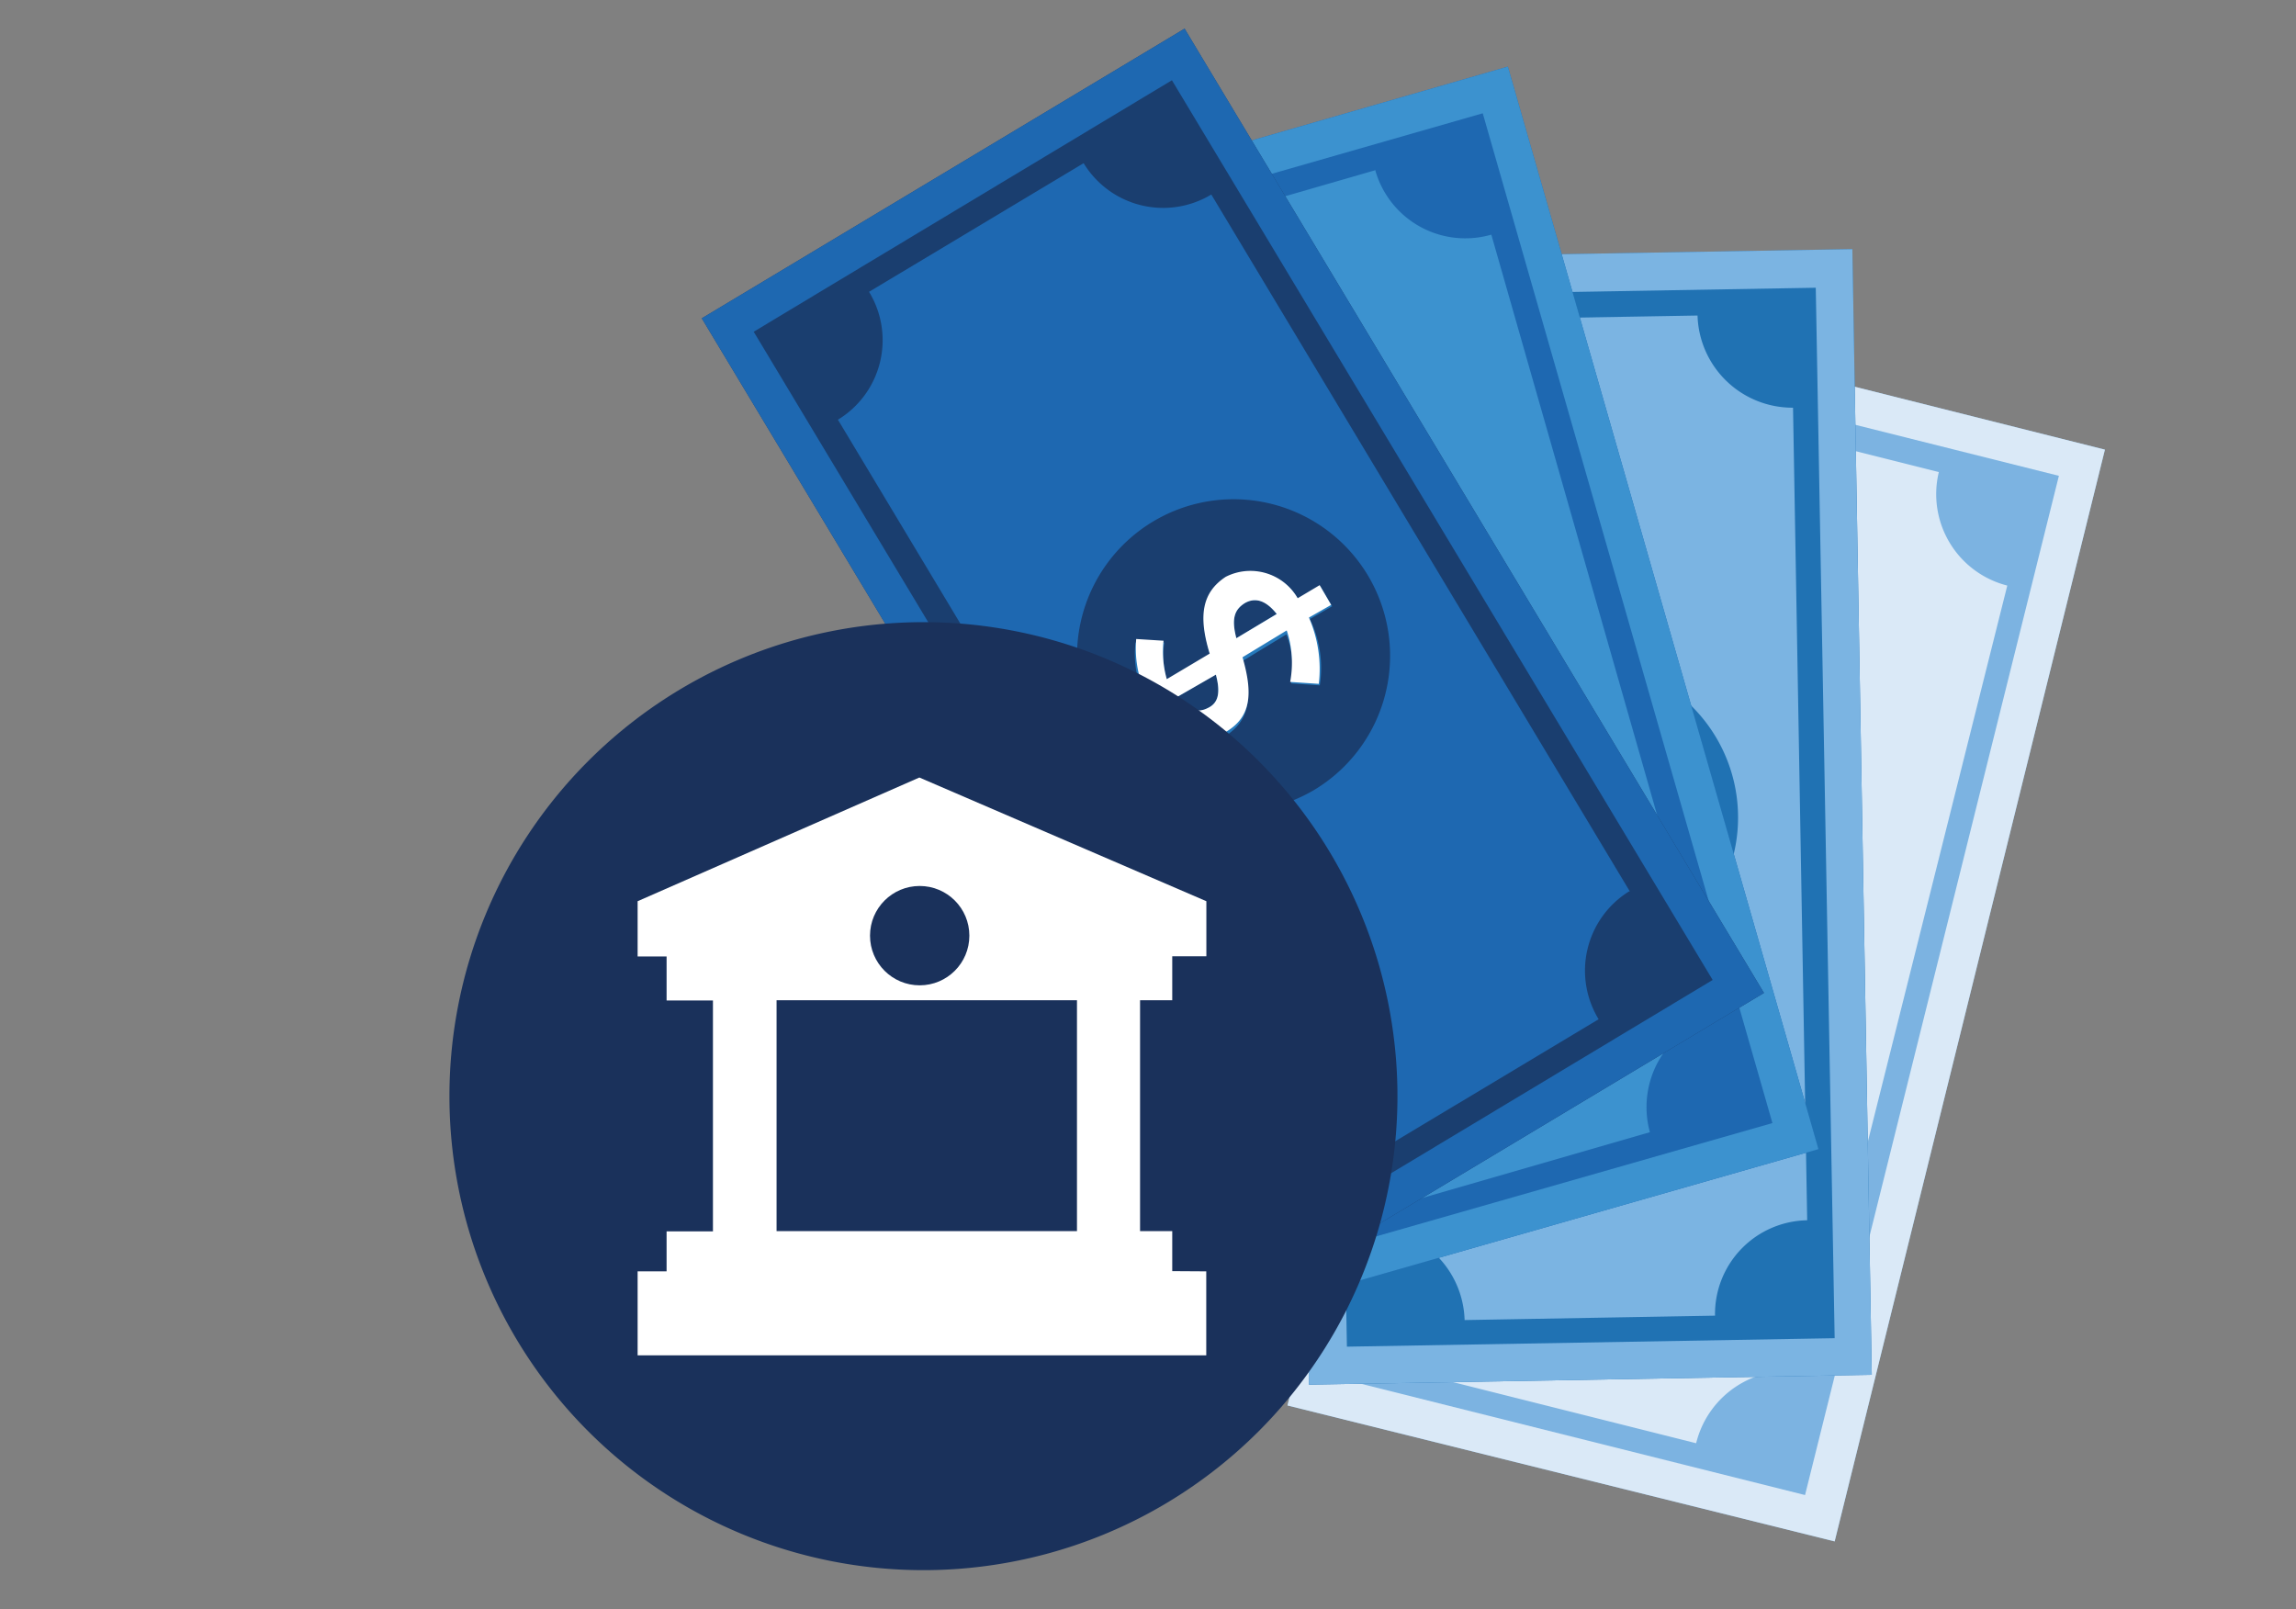 <svg id="Layer_1" data-name="Layer 1" xmlns="http://www.w3.org/2000/svg" viewBox="0 0 214 150"><rect x="0" y="0" width="214" height="150" fill="#808080" stroke="none"/><defs><style>.cls-1{fill:#7cb3e1;}.cls-2{fill:#dae9f7;}.cls-3{fill:#fff;}.cls-4{fill:#2072b3;}.cls-5{fill:#7bb4e2;}.cls-6{fill:#1e68b1;}.cls-7{fill:#3c92cf;}.cls-8{fill:#1a3e6f;}.cls-9{fill:#267abc;}.cls-10{fill:#1a315b;}</style></defs><title>38150_CHK_New_Checking_Pages_Image Only</title><path id="Path_1460" data-name="Path 1460" class="cls-1" d="M120,131l51,12.67L196.19,41.91,145.35,29.13Z"/><path id="Path_1461" data-name="Path 1461" class="cls-2" d="M168.68,128l18.41-73.42A8.79,8.79,0,0,1,180.71,44h0l-22.63-5.69a8.79,8.79,0,0,1-10.6,6.39h0l-18.41,73.53a8.79,8.79,0,0,1,6.38,10.6h0l22.64,5.69A8.85,8.85,0,0,1,168.68,128ZM144,82.86a14.54,14.54,0,1,1,10.56,17.66h0A14.49,14.49,0,0,1,143.91,83v0C144,83,144,82.91,144,82.86Z"/><path id="Path_1462" data-name="Path 1462" class="cls-2" d="M120,131l51,12.67L196.19,41.91,145.35,29.13ZM191.9,44.35l-23.66,95-44.09-11.05,23.66-95Z"/><path id="Path_1463" data-name="Path 1463" class="cls-2" d="M161,87l1.58,1.84a10.54,10.54,0,0,0,3.34-4.46l2.07.48.48-1.87-2.06-.48a4.45,4.45,0,0,0-3-5.48h0c-2.28-.58-3.82.48-5.47,3.51l-4.1-1a9.46,9.46,0,0,1,2-2.52l-1.58-1.84a8,8,0,0,0-2.53,3.57l-1.24-.29L150,80.36l1.25.29a4.44,4.44,0,0,0,2.88,5.48h0c2.39.58,3.82-.58,5.47-3.4l4.21,1.06A9.26,9.26,0,0,1,161,87Zm-.52-5.89c.91-1.46,1.53-1.78,2.46-1.59h0c1,.29,1.47,1.11,1.28,2.56Zm-5.9,2.49h0c-.94-.19-1.47-1.12-1.29-2.46l3.75,1C156.11,83.56,155.49,83.78,154.56,83.59Z"/><path id="Path_1464" data-name="Path 1464" class="cls-3" d="M156,77a6.83,6.83,0,0,0-2,2.52l4.1,1c1.61-3,3.14-4,5.48-3.51h0a4.47,4.47,0,0,1,3,5.48l2.08.48-.49,1.87-2.08-.48a9.56,9.56,0,0,1-3.34,4.46l-1.59-1.84a6.86,6.86,0,0,0,2.74-3.25l-4.21-1.07c-1.6,2.83-3,4-5.48,3.41h0a4.33,4.33,0,0,1-2.9-5.41l0-.07-1.25-.29.49-1.87,1.24.29a8.85,8.85,0,0,1,2.53-3.57Zm1,5.1-3.75-1a2,2,0,0,0,1.29,2.46h0C155.5,83.78,156.12,83.57,157,82.1Zm3.45-1,3.84,1c.19-1.35-.25-2.27-1.28-2.57h0C162,79.27,161.28,79.6,160.48,81.11Z"/><path id="Path_1465" data-name="Path 1465" class="cls-4" d="M122,129.06l52.46-.92L172.65,23.22l-52.46.91Z"/><path id="Path_1466" data-name="Path 1466" class="cls-5" d="M168.44,113.71,167.12,38a8.85,8.85,0,0,1-8.9-8.59l-23.33.4a8.86,8.86,0,0,1-8.6,8.9l1.33,75.74a8.85,8.85,0,0,1,8.89,8.59l23.34-.41a8.74,8.74,0,0,1,8.58-8.89ZM132.8,76.45a14.6,14.6,0,1,1,14.85,14.34h0A14.65,14.65,0,0,1,132.8,76.45Z"/><path id="Path_1467" data-name="Path 1467" class="cls-5" d="M122,129.06l52.46-.92L172.65,23.22l-52.46.91ZM169.24,26.82,171,124.73l-45.46.79L123.78,27.6Z"/><path id="Path_1468" data-name="Path 1468" class="cls-1" d="M152.69,77.26l2,1.31a9.68,9.68,0,0,0,2.09-5.16l2.16,0,0-1.86-2.06,0c-.36-2.69-2-4.58-4.27-4.53h0c-2.28,0-3.6,1.51-4.42,4.78l-4.19.07a6.72,6.72,0,0,1,1.4-2.92l-2.09-1.2a7.9,7.9,0,0,0-1.59,4.11l-1.34,0,0,1.87,1.25,0a4.43,4.43,0,0,0,4.26,4.53h0c2.49,0,3.6-1.51,4.42-4.78l4.29-.08A8.4,8.4,0,0,1,152.69,77.26Zm-2.11-5.5c.49-1.67,1-2.19,2-2.21h0c1,0,1.67.69,1.9,2.14Zm-4.9,3.87h0c-.93,0-1.66-.7-1.9-2l3.83-.06C147.12,75.19,146.61,75.61,145.68,75.63Z"/><path id="Path_1469" data-name="Path 1469" class="cls-3" d="M145.25,68.84a9.11,9.11,0,0,0-1.4,2.93L148,71.7c.77-3.34,2-4.75,4.42-4.8h0c2.38,0,4,1.8,4.27,4.53l2.07,0,0,1.86-2.17,0a9.84,9.84,0,0,1-2.09,5.15l-2-1.3a7.48,7.48,0,0,0,1.79-3.86l-4.29.07c-.77,3.12-1.88,4.74-4.42,4.79h0a4.48,4.48,0,0,1-4.27-4.54l-1.24,0,0-1.87,1.55,0a8,8,0,0,1,1.58-4.12Zm2.36,4.65-3.83.07c.13,1.34.87,2,1.8,2h0c1,0,1.54-.43,2-2.09Zm3-1.69,3.92-.07c-.12-1.34-.86-2.16-1.9-2.14h0C151.73,69.6,151.12,70,150.59,71.8Z"/><path id="Path_1470" data-name="Path 1470" class="cls-6" d="M119,121.56l50.49-14.45L140.54,6.21,90.05,20.76Z"/><path id="Path_1471" data-name="Path 1471" class="cls-7" d="M159.81,94.72,139,21.87a8.72,8.72,0,0,1-10.8-5.94l0-.07h0l-22.43,6.48a8.7,8.7,0,0,1-5.94,10.8l-.06,0h0L120.56,106a8.71,8.71,0,0,1,10.8,5.93l0,.08h0l22.42-6.48A8.83,8.83,0,0,1,159.81,94.72ZM115.73,68a14.55,14.55,0,1,1,18,9.93h0a14.53,14.53,0,0,1-18-9.93Z"/><path id="Path_1472" data-name="Path 1472" class="cls-7" d="M119,121.56l50.49-14.45L140.54,6.21,90.05,20.76Zm19.2-111,27,94.12-43.75,12.51L94.44,23.11Z"/><path id="Path_1473" data-name="Path 1473" class="cls-7" d="M134.37,67.77l2.57.88a10.84,10.84,0,0,0,.7-6.21l2.31-.62-.63-2.07-2.3.61a5,5,0,0,0-6-3.6h0c-2.55.74-3.44,2.61-3.38,6.49l-4.55,1.25a9.67,9.67,0,0,1,.63-3.61l-2.56-.65a10.08,10.08,0,0,0-.49,4.93l-1.27.37.62,2.08,1.38-.38a4.84,4.84,0,0,0,5.81,3.63l.1,0h0c2.66-.75,3.43-2.73,3.37-6.38l4.67-1.35A10.81,10.81,0,0,1,134.37,67.77Zm-3.8-5.45c0-2,.54-2.67,1.57-2.92h0c1.16-.37,2.1.31,2.7,1.69ZM126.33,68h0c-1,.25-2-.2-2.58-1.7l4.15-1.23C127.7,67.19,127.25,67.78,126.33,68Z"/><path id="Path_1474" data-name="Path 1474" class="cls-3" d="M123.85,60.85a9.63,9.63,0,0,0-.64,3.6l4.56-1.23c-.17-3.82.84-5.75,3.37-6.49h0a5.13,5.13,0,0,1,6,3.6l2.31-.62.61,2.08-2.3.61a11.46,11.46,0,0,1-.71,6.21l-2.56-.88a8.61,8.61,0,0,0,.84-4.71l-4.67,1.36c.07,3.59-.71,5.63-3.36,6.37h0a4.87,4.87,0,0,1-5.9-3.55v0l-1.39.38-.61-2.08,1.38-.38a10.22,10.22,0,0,1,.5-4.93Zm4,4.34-4.14,1.23c.6,1.49,1.53,1.94,2.57,1.69h0c1-.31,1.5-1,1.58-2.92Zm2.73-2.83,4.27-1.24c-.61-1.49-1.54-2-2.69-1.69h0c-1,.37-1.6,1.08-1.57,2.93Z"/><path id="Path_1475" data-name="Path 1475" class="cls-8" d="M119.41,119.55l45-27-54-89.88-45,27Z"/><path id="Path_1476" data-name="Path 1476" class="cls-6" d="M151.9,83.07l-39-64.94A8.68,8.68,0,0,1,101,15.21h0L81,27.2A8.67,8.67,0,0,1,78.1,39.12h0l39,64.95A8.68,8.68,0,0,1,129,107h0L149,95a8.7,8.7,0,0,1,2.86-11.93C151.85,83.13,151.9,83.07,151.9,83.07ZM102.47,68.64a14.59,14.59,0,1,1,20,5h0A14.71,14.71,0,0,1,102.47,68.64Z"/><path id="Path_1477" data-name="Path 1477" class="cls-6" d="M119.41,119.55l45-27-54-89.88-45,27ZM109.23,7.48l50.4,83.86-39,23.44L70.25,30.92Z"/><path id="Path_1478" data-name="Path 1478" class="cls-9" d="M120.34,63.7l2.67.18a10.46,10.46,0,0,0-.92-6.18l2.07-1.19-1.08-1.84L121,55.87a4.88,4.88,0,0,0-6.58-2l-.12.07h0c-2.18,1.31-2.6,3.41-1.5,7.14l-4,2.39a7.62,7.62,0,0,1-.28-3.58l-2.68,0a9,9,0,0,0,.79,4.91l-1.27.71,1.08,1.84,1.14-.72a4.93,4.93,0,0,0,6.58,2h0c2.3-1.43,2.61-3.52,1.62-7l4.12-2.5A8.7,8.7,0,0,1,120.34,63.7Zm-5.11-4.2c-.49-1.85-.16-2.66.76-3.27h0c1-.6,2.08-.27,3,1ZM112.56,66h0c-.91.6-2,.27-2.91-1l3.67-2.15C113.82,64.74,113.48,65.56,112.56,66Z"/><path id="Path_1479" data-name="Path 1479" class="cls-3" d="M108.45,59.72a9.4,9.4,0,0,0,.3,3.58l4-2.38c-1.1-3.58-.68-5.73,1.5-7.16h0a5.08,5.08,0,0,1,6.7,2L123,54.54l1.07,1.84L122,57.56a12,12,0,0,1,.92,6.18l-2.67-.18a9.66,9.66,0,0,0-.32-4.8l-4.12,2.5c1,3.46.79,5.61-1.62,7h0a5,5,0,0,1-6.58-2L106.5,67l-1.08-1.83,1.26-.72a10.36,10.36,0,0,1-.78-4.89Zm4.87,3.17L109.65,65c.95,1.25,2,1.46,2.91,1h0c.92-.42,1.26-1.3.76-3.14Zm1.91-3.4L119,57.23c-1-1.26-2-1.59-3-1h0c-.92.59-1.25,1.41-.76,3.27Z"/><path class="cls-10" d="M86.07,146.35a44.18,44.18,0,1,1,44.18-44.18A44.18,44.18,0,0,1,86.07,146.35Z"/><path class="cls-3" d="M109.26,118.48v-3.73h-3V93.23h3v-4.1h3.18V84L85.69,72.47,59.43,84v5.15h2.7v4.1h4.32v21.52H62.13v3.73h-2.7v7.83h53v-7.83ZM72.38,93.23h28v21.52h-28Z"/><circle id="Ellipse_250" data-name="Ellipse 250" class="cls-10" cx="85.72" cy="87.21" r="4.63"/></svg>
